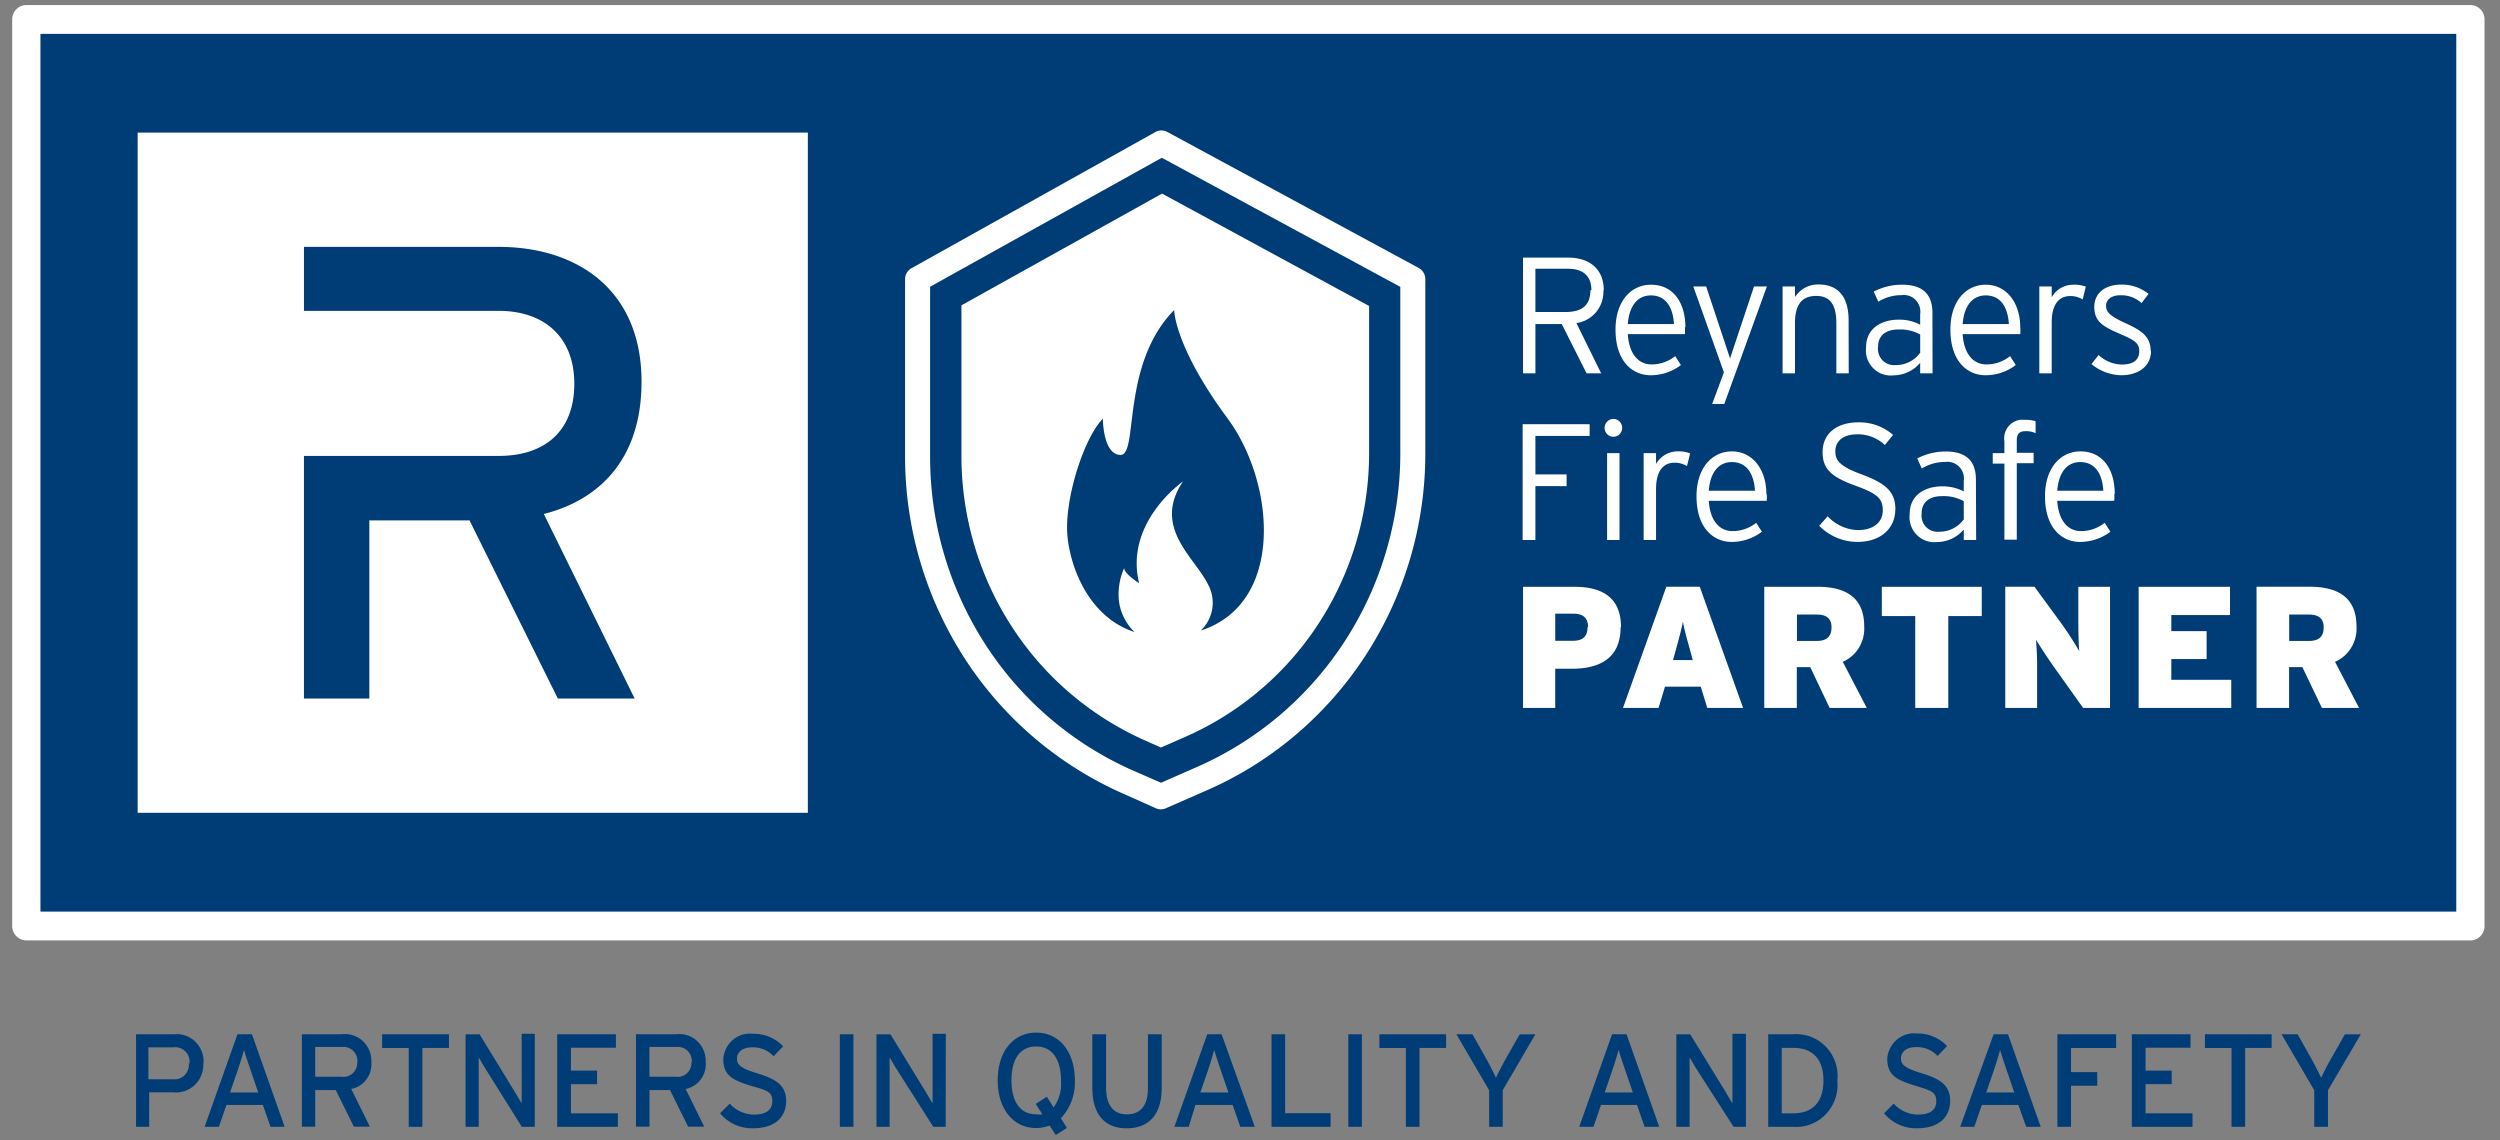 <svg fill="none" xmlns="http://www.w3.org/2000/svg" viewBox="0 0 125 57">
  <rect x="0" y="0" width="125" height="57" fill="#808080" stroke="none"/>
  <path d="M123.511.522H1.324v46.226h122.187V.522Z" fill="#003C76" style="mix-blend-mode:multiply"/>
  <path d="M10.164 53.166a1.401 1.401 0 0 1-.422 1.079 1.36 1.36 0 0 1-1.083.372h-1.2v1.722h-.657v-4.625h1.907a1.325 1.325 0 0 1 1.065.38 1.367 1.367 0 0 1 .402 1.072h-.012Zm-.687 0a.74.74 0 0 0-.217-.603.716.716 0 0 0-.6-.196H7.42v1.597h1.238a.704.704 0 0 0 .578-.21.725.725 0 0 0 .203-.588M14.232 56.34h-.706l-.384-1.095h-1.82l-.378 1.094h-.712l1.64-4.626h.725l1.635 4.626Zm-1.319-1.717-.365-1.062c-.112-.333-.297-.867-.347-1.068-.05.2-.217.729-.334 1.075l-.366 1.055h1.412ZM18.567 53.096c.028.312-.06.623-.245.873s-.456.42-.759.478l.93 1.886h-.8l-.904-1.829h-1.028v1.829h-.668v-4.62h1.994a1.299 1.299 0 0 1 1.055.344 1.34 1.34 0 0 1 .425 1.04Zm-.694 0a.72.72 0 0 0-.216-.556.698.698 0 0 0-.558-.192h-1.338v1.49h1.326a.678.678 0 0 0 .56-.185.699.699 0 0 0 .214-.557M22.45 52.398h-1.332v3.941h-.681V52.4h-1.332v-.686h3.344v.685ZM26.74 56.34h-.65l-1.814-2.898c-.112-.176-.267-.453-.34-.572V56.34h-.657v-4.625h.7l1.727 2.822c.118.194.316.534.378.628v-3.476h.656v4.651ZM30.894 56.34H27.86v-4.627h2.935v.673h-2.247v1.144h1.306v.679h-1.306v1.458h2.346v.672ZM35.284 53.096a1.27 1.27 0 0 1-.244.873c-.185.25-.456.42-.759.479l.93 1.885h-.806l-.904-1.829h-1.028v1.83h-.675v-4.62h2a1.3 1.3 0 0 1 1.06.34 1.338 1.338 0 0 1 .426 1.042Zm-.693 0a.72.72 0 0 0-.216-.556.698.698 0 0 0-.558-.192h-1.344v1.49h1.325a.676.676 0 0 0 .56-.185.697.697 0 0 0 .214-.557M39.31 55.013c0 .83-.527 1.402-1.691 1.402a2.087 2.087 0 0 1-1.616-.748l.483-.484a1.666 1.666 0 0 0 1.189.547c.619 0 .94-.22.94-.673 0-.452-.234-.534-1.027-.754-.966-.29-1.424-.534-1.424-1.358a1.38 1.38 0 0 1 .486-.956 1.336 1.336 0 0 1 1.019-.3 2.006 2.006 0 0 1 1.486.628l-.477.496a1.38 1.38 0 0 0-1.065-.446c-.533 0-.762.264-.762.572 0 .308.21.484.997.723.898.276 1.461.566 1.461 1.395M42.671 51.713h-.68v4.626h.68v-4.626ZM47.285 56.34h-.62l-1.844-2.898c-.112-.176-.267-.453-.34-.572V56.34h-.657v-4.625h.7l1.727 2.822c.118.194.316.534.378.628v-3.476h.662l-.006 4.651ZM53.743 54.026a2.599 2.599 0 0 1-.7 1.886l.303.484-.557.352-.31-.472c-.213.082-.44.125-.668.126-1.176 0-1.926-.987-1.926-2.388 0-1.402.75-2.382 1.926-2.382s1.932.98 1.932 2.382v.012Zm-.694-.012c0-1.037-.433-1.69-1.238-1.69-.805 0-1.238.628-1.238 1.69 0 1.062.433 1.703 1.238 1.703.103.011.207.011.31 0l-.335-.522.557-.358.335.534c.278-.381.41-.853.371-1.326M58.084 54.41c0 1.294-.62 2.005-1.753 2.005s-1.715-.742-1.715-2.018v-2.684h.688v2.665c0 .874.359 1.339 1.04 1.339.68 0 1.052-.446 1.052-1.295v-2.709h.688v2.697ZM62.74 56.34h-.725l-.384-1.095h-1.857l-.34 1.094h-.713l1.641-4.626h.718l1.66 4.626Zm-1.32-1.717-.364-1.062c-.112-.333-.291-.867-.347-1.068-.05.2-.21.729-.328 1.075l-.366 1.055h1.406ZM66.53 56.34h-2.954v-4.627h.68v3.947h2.273v.68ZM68.096 51.713h-.681v4.626h.68v-4.626ZM72.306 52.398h-1.331v3.941h-.681V52.4h-1.325v-.686h3.337v.685ZM76.77 51.713l-1.634 2.797v1.83h-.681v-1.83l-1.635-2.797h.8l.711 1.257c.155.283.39.748.465.918.08-.17.31-.628.47-.911l.718-1.257.787-.007ZM82.962 56.34h-.73l-.384-1.095h-1.796l-.378 1.094h-.712l1.641-4.626h.725l1.634 4.626Zm-1.319-1.717-.365-1.062c-.111-.333-.297-.867-.347-1.068-.05.2-.216.729-.334 1.075l-.36 1.055h1.407ZM87.297 56.34h-.619l-1.858-2.898c-.111-.176-.266-.453-.34-.572V56.34h-.663v-4.625h.694l1.734 2.822c.117.194.31.534.377.628v-3.476h.675v4.651ZM91.867 54.026a2.13 2.13 0 0 1-.575 1.684 2.04 2.04 0 0 1-1.642.63h-1.238v-4.626h1.238c.303-.025.607.018.891.126.285.109.542.28.754.5a2.099 2.099 0 0 1 .572 1.686Zm-.694 0c0-.967-.446-1.634-1.523-1.634h-.564v3.275h.564c1.077 0 1.523-.666 1.523-1.64ZM97.508 55.013c0 .83-.527 1.402-1.69 1.402a2.084 2.084 0 0 1-.89-.193 2.115 2.115 0 0 1-.727-.555l.483-.484a1.668 1.668 0 0 0 1.189.547c.62 0 .941-.22.941-.673 0-.452-.266-.534-1.028-.766-.966-.29-1.424-.535-1.424-1.358a1.38 1.38 0 0 1 .487-.956 1.337 1.337 0 0 1 1.018-.301 2.004 2.004 0 0 1 1.486.628l-.477.497a1.381 1.381 0 0 0-1.065-.446c-.532 0-.762.264-.762.572 0 .308.211.484.997.723.898.276 1.462.565 1.462 1.395M102.034 56.34h-.724l-.391-1.094h-1.826l-.378 1.093h-.706l1.672-4.625h.718l1.635 4.625Zm-1.319-1.717-.365-1.062a33.296 33.296 0 0 1-.347-1.068c-.05.201-.21.729-.328 1.075l-.365 1.055h1.405ZM105.805 52.399h-2.254v1.206h1.312v.68h-1.312v2.054h-.681v-4.625h2.935v.685ZM109.625 56.34h-3.034v-4.627h2.935v.673h-2.248v1.144h1.307v.678h-1.307v1.459h2.347v.672ZM113.582 52.398h-1.325v3.941h-.681V52.4h-1.331v-.686h3.337v.685ZM118.04 51.714l-1.641 2.796v1.83h-.687v-1.83l-1.635-2.796h.805l.706 1.257c.155.282.39.747.471.917.08-.17.303-.628.47-.911l.712-1.257.799-.006Z" fill="#003C76"/>
  <path d="M123.52 47.019H1.316a.697.697 0 0 1-.5-.21.722.722 0 0 1-.206-.507V.97c0-.19.074-.373.207-.507a.7.7 0 0 1 .499-.21H123.52a.7.7 0 0 1 .499.21.724.724 0 0 1 .207.507v45.333c0 .19-.075.373-.207.507a.7.7 0 0 1-.499.21ZM2.022 45.579h120.792V1.692H2.022V45.58Z" fill="#fff"/>
  <path d="M70.938 13.4 58.381 6.606a.612.612 0 0 0-.62 0l-12.179 6.8a.624.624 0 0 0-.328.554v8.88a18.583 18.583 0 0 0 2.959 10.048 18.184 18.184 0 0 0 7.89 6.77l1.69.755a.612.612 0 0 0 .501 0l1.907-.836c3.28-1.4 6.08-3.752 8.049-6.76a18.537 18.537 0 0 0 3.016-10.153V13.96a.636.636 0 0 0-.328-.56Zm-.922 9.264c0 3.362-.979 6.65-2.812 9.45a16.89 16.89 0 0 1-7.492 6.294l-1.66.73-1.442-.63a16.916 16.916 0 0 1-7.353-6.305 17.287 17.287 0 0 1-2.752-9.363v-8.503L58.09 7.888l11.925 6.455v8.321Z" fill="#fff"/>
  <path d="m58.102 9.68-10.03 5.587v7.542c.002 3.014.869 5.963 2.495 8.486a15.349 15.349 0 0 0 6.662 5.718l.818.364 1.058-.465a15.28 15.28 0 0 0 6.805-5.703 15.621 15.621 0 0 0 2.545-8.576v-7.335L58.102 9.68Zm1.95 21.834a1.909 1.909 0 0 0 .334-2.32c-.68-1.357-2.773-2.834-1.237-5.122 0 0-2.941 2.043-2.192 5.091 0 0-.75-.478-.75-.76-.221.5-.313 1.05-.266 1.596a2.61 2.61 0 0 0 .787 1.603c-2.477-.799-3.375-3.677-3.375-5.23 0-1.81.898-4.531 1.79-5.436 0 0 0 1.81.891 1.81.892 0 0-4.525 2.675-7.246 0 0 0 1.816 2.681 5.436 2.353 3.193 2.867 9.182-1.306 10.578M80.17 14.513c.018.395-.111.782-.36 1.086-.25.303-.603.501-.99.554l1.239 2.514h-.73l-1.24-2.464h-1.318v2.464h-.62V12.88h2.26c1.004 0 1.778.521 1.778 1.634h-.019Zm-.6 0c0-.71-.409-1.075-1.164-1.075H76.77V15.6h1.51c.85 0 1.24-.358 1.24-1.087M84.244 16.367c.011.113.011.226 0 .34H81.39c.056.93.489 1.514 1.189 1.514.429.001.846-.145 1.182-.415l.285.446a2.489 2.489 0 0 1-1.53.51c-.786 0-1.74-.579-1.74-2.288 0-1.383.75-2.238 1.772-2.238 1.114 0 1.721.893 1.721 2.13h-.025Zm-.545-.164c-.05-.842-.408-1.432-1.157-1.432-.62 0-1.078.465-1.152 1.432h2.31ZM88.344 14.324l-2.13 5.877h-.607l.588-1.584-1.53-4.293h.644l1.047 3.155.148.447.143-.44 1.053-3.162h.644ZM92.436 18.667h-.619v-2.514c0-.936-.322-1.357-1.01-1.357-.686 0-1.058.408-1.058 1.357v2.514h-.62v-4.343h.62v.528c.128-.198.304-.36.511-.47.207-.11.438-.164.672-.158.904 0 1.498.534 1.498 1.785l.006 2.658ZM96.628 18.667h-.619v-.528a1.76 1.76 0 0 1-1.337.629 1.22 1.22 0 0 1-1.016-.363 1.26 1.26 0 0 1-.353-1.033c0-.974.787-1.389 1.635-1.389.372-.007.74.08 1.071.252v-.522a.849.849 0 0 0-.228-.715.822.822 0 0 0-.7-.24 2.18 2.18 0 0 0-1.165.327l-.229-.503a2.992 2.992 0 0 1 1.43-.346c.923 0 1.505.396 1.505 1.402l.006 3.03ZM96.01 17.6v-.874a2.062 2.062 0 0 0-1.102-.251c-.62 0-1.003.308-1.003.854a.823.823 0 0 0 .214.68.798.798 0 0 0 .659.244c.241.005.48-.05.695-.16.216-.109.402-.27.543-.468M101.012 16.367a1.75 1.75 0 0 1 0 .34h-2.879c.056.93.49 1.514 1.189 1.514.429.001.846-.145 1.183-.415l.284.446a2.488 2.488 0 0 1-1.529.51c-.786 0-1.74-.579-1.74-2.288 0-1.383.75-2.238 1.77-2.238 1.023 0 1.722.893 1.722 2.13Zm-.569-.164c-.05-.842-.409-1.432-1.158-1.432-.62 0-1.078.465-1.152 1.432h2.31ZM104.288 14.343l-.155.629a1.185 1.185 0 0 0-.619-.17c-.619 0-.929.49-.929 1.32v2.545h-.619v-4.343h.619v.54a1.228 1.228 0 0 1 1.059-.628 1.59 1.59 0 0 1 .669.107M107.551 17.536c0 .848-.731 1.226-1.467 1.226a2.375 2.375 0 0 1-1.511-.56l.359-.452c.316.3.731.47 1.164.477.588 0 .867-.245.867-.666 0-.421-.254-.56-1.009-.886-.861-.37-1.239-.629-1.239-1.333s.564-1.112 1.338-1.112c.497-.012.983.152 1.374.465l-.347.459a1.502 1.502 0 0 0-1.065-.39c-.452 0-.712.22-.712.535 0 .314.223.515.948.848.724.333 1.281.628 1.281 1.389M79.483 21.797H76.77v1.923h1.56v.585h-1.56V27h-.638v-5.789h3.35v.585ZM81.105 21.445a.449.449 0 0 1-.145.281.436.436 0 0 1-.583 0 .448.448 0 0 1 .292-.78.433.433 0 0 1 .328.15.448.448 0 0 1 .108.35Zm-.13 5.556h-.62v-4.343h.62v4.343ZM84.505 22.677l-.155.628a1.187 1.187 0 0 0-.62-.17c-.619 0-.928.49-.928 1.32v2.546h-.62v-4.343h.62v.54c.107-.189.261-.346.447-.456.186-.11.397-.17.612-.172.227-.013.455.024.668.107M88.337 24.7c.008.114.008.227 0 .34h-2.898c.056.93.49 1.515 1.189 1.515.429 0 .845-.146 1.183-.415l.284.446a2.49 2.49 0 0 1-1.529.51c-.786 0-1.74-.579-1.74-2.288 0-1.377.75-2.238 1.771-2.238 1.022 0 1.721.892 1.721 2.13h.019Zm-.588-.163c-.05-.842-.409-1.433-1.158-1.433-.62 0-1.078.465-1.152 1.433h2.31ZM94.764 25.48c0 .911-.7 1.615-1.888 1.615-.356 0-.708-.07-1.036-.208a2.697 2.697 0 0 1-.878-.596l.421-.478a2.142 2.142 0 0 0 1.517.691c.756 0 1.239-.377 1.239-.993s-.322-.842-1.362-1.225c-1.239-.446-1.647-.849-1.647-1.684 0-.93.718-1.484 1.783-1.484a2.54 2.54 0 0 1 1.74.629l-.409.503a1.971 1.971 0 0 0-1.368-.535c-.787 0-1.109.396-1.109.849 0 .452.21.754 1.35 1.169 1.239.465 1.653.892 1.653 1.753M98.808 27.001h-.62v-.528a1.75 1.75 0 0 1-1.337.629 1.221 1.221 0 0 1-1.013-.36 1.26 1.26 0 0 1-.355-1.03c0-.98.786-1.395 1.635-1.395.371-.004.738.083 1.07.252v-.516a.849.849 0 0 0-.227-.714.822.822 0 0 0-.701-.241 2.217 2.217 0 0 0-1.17.327l-.23-.503c.445-.231.938-.35 1.437-.346.923 0 1.499.396 1.499 1.402L98.808 27Zm-.62-1.068v-.874a2.06 2.06 0 0 0-1.102-.251c-.619 0-1.003.308-1.003.854a.824.824 0 0 0 .214.679.797.797 0 0 0 .66.245c.24.004.479-.051.694-.16.216-.11.402-.27.544-.468M101.78 21.659a1.116 1.116 0 0 0-.501-.1c-.254 0-.44.093-.44.452v.628h.842v.522h-.842v3.821h-.619V23.18h-.582v-.522h.582v-.597a.933.933 0 0 1 .602-1.024.906.906 0 0 1 .419-.044c.183-.009.365.015.539.069v.597ZM105.712 24.7a1.75 1.75 0 0 1 0 .34h-2.849c.056.93.49 1.515 1.189 1.515.429 0 .846-.146 1.183-.415l.285.446a2.51 2.51 0 0 1-1.536.51c-.78 0-1.734-.579-1.734-2.288 0-1.377.75-2.238 1.771-2.238 1.115 0 1.716.892 1.716 2.13h-.025Zm-.545-.163c-.05-.842-.409-1.433-1.158-1.433-.619 0-1.071.465-1.146 1.433h2.304ZM81.031 31.35c0 1.54-1.01 2.087-2.44 2.087h-.83v1.96h-1.61V29.34h2.57c1.4 0 2.329.547 2.329 2.011h-.019Zm-1.628 0c0-.402-.199-.666-.725-.666h-.916v1.357h.867c.532 0 .749-.232.749-.69M87.155 35.398h-1.79l-.328-1.063h-1.789l-.322 1.063h-1.777l2.167-6.06h1.672l2.167 6.06Zm-2.52-2.395-.105-.402c-.217-.773-.31-1.106-.384-1.515-.08.409-.174.748-.384 1.515l-.112.402h.985ZM93.34 35.398h-1.857l-.972-2.043h-.67v2.043h-1.628v-6.059h2.67c1.398 0 2.327.534 2.327 1.974.025.372-.065.743-.256 1.062a1.785 1.785 0 0 1-.815.716l1.201 2.307Zm-1.764-4.041c0-.384-.205-.629-.731-.629h-.997v1.32h.972c.539 0 .756-.239.756-.673M99.087 30.803h-1.672v4.595h-1.653v-4.595H94.09V29.34h4.997v1.465ZM105.502 35.398h-1.344l-1.424-1.999c-.266-.37-.78-1.15-.935-1.42.044.522.063 1.046.056 1.57v1.849h-1.592v-6.06h1.461l1.313 1.792c.333.462.643.94.929 1.433-.037-.27-.05-1.075-.05-1.571v-1.653h1.586v6.059ZM111.563 35.398h-4.631v-6.059h4.569v1.414h-2.935v.805h1.765v1.395h-1.765v1.037h2.997v1.408ZM117.954 35.398h-1.858l-.978-2.043h-.663v2.043h-1.628v-6.06h2.668c1.4 0 2.329.535 2.329 1.974a1.83 1.83 0 0 1-.257 1.063 1.788 1.788 0 0 1-.815.716l1.202 2.307Zm-1.771-4.042c0-.383-.205-.628-.725-.628h-.997v1.32h.972c.539 0 .75-.24.75-.673M6.882 40.64h33.51V6.63H6.883V40.64Zm24.848-5.714h-3.839l-4.415-8.906h-5.009v8.906h-3.27v-12.13h9.74c2.223 0 3.778-1.162 3.778-3.613 0-2.351-1.524-3.64-3.777-3.64h-9.74v-3.199h9.74c3.87 0 7.139 2.1 7.139 6.744 0 3.614-1.858 5.839-4.886 6.612l4.54 9.226Z" fill="#fff"/>
</svg>